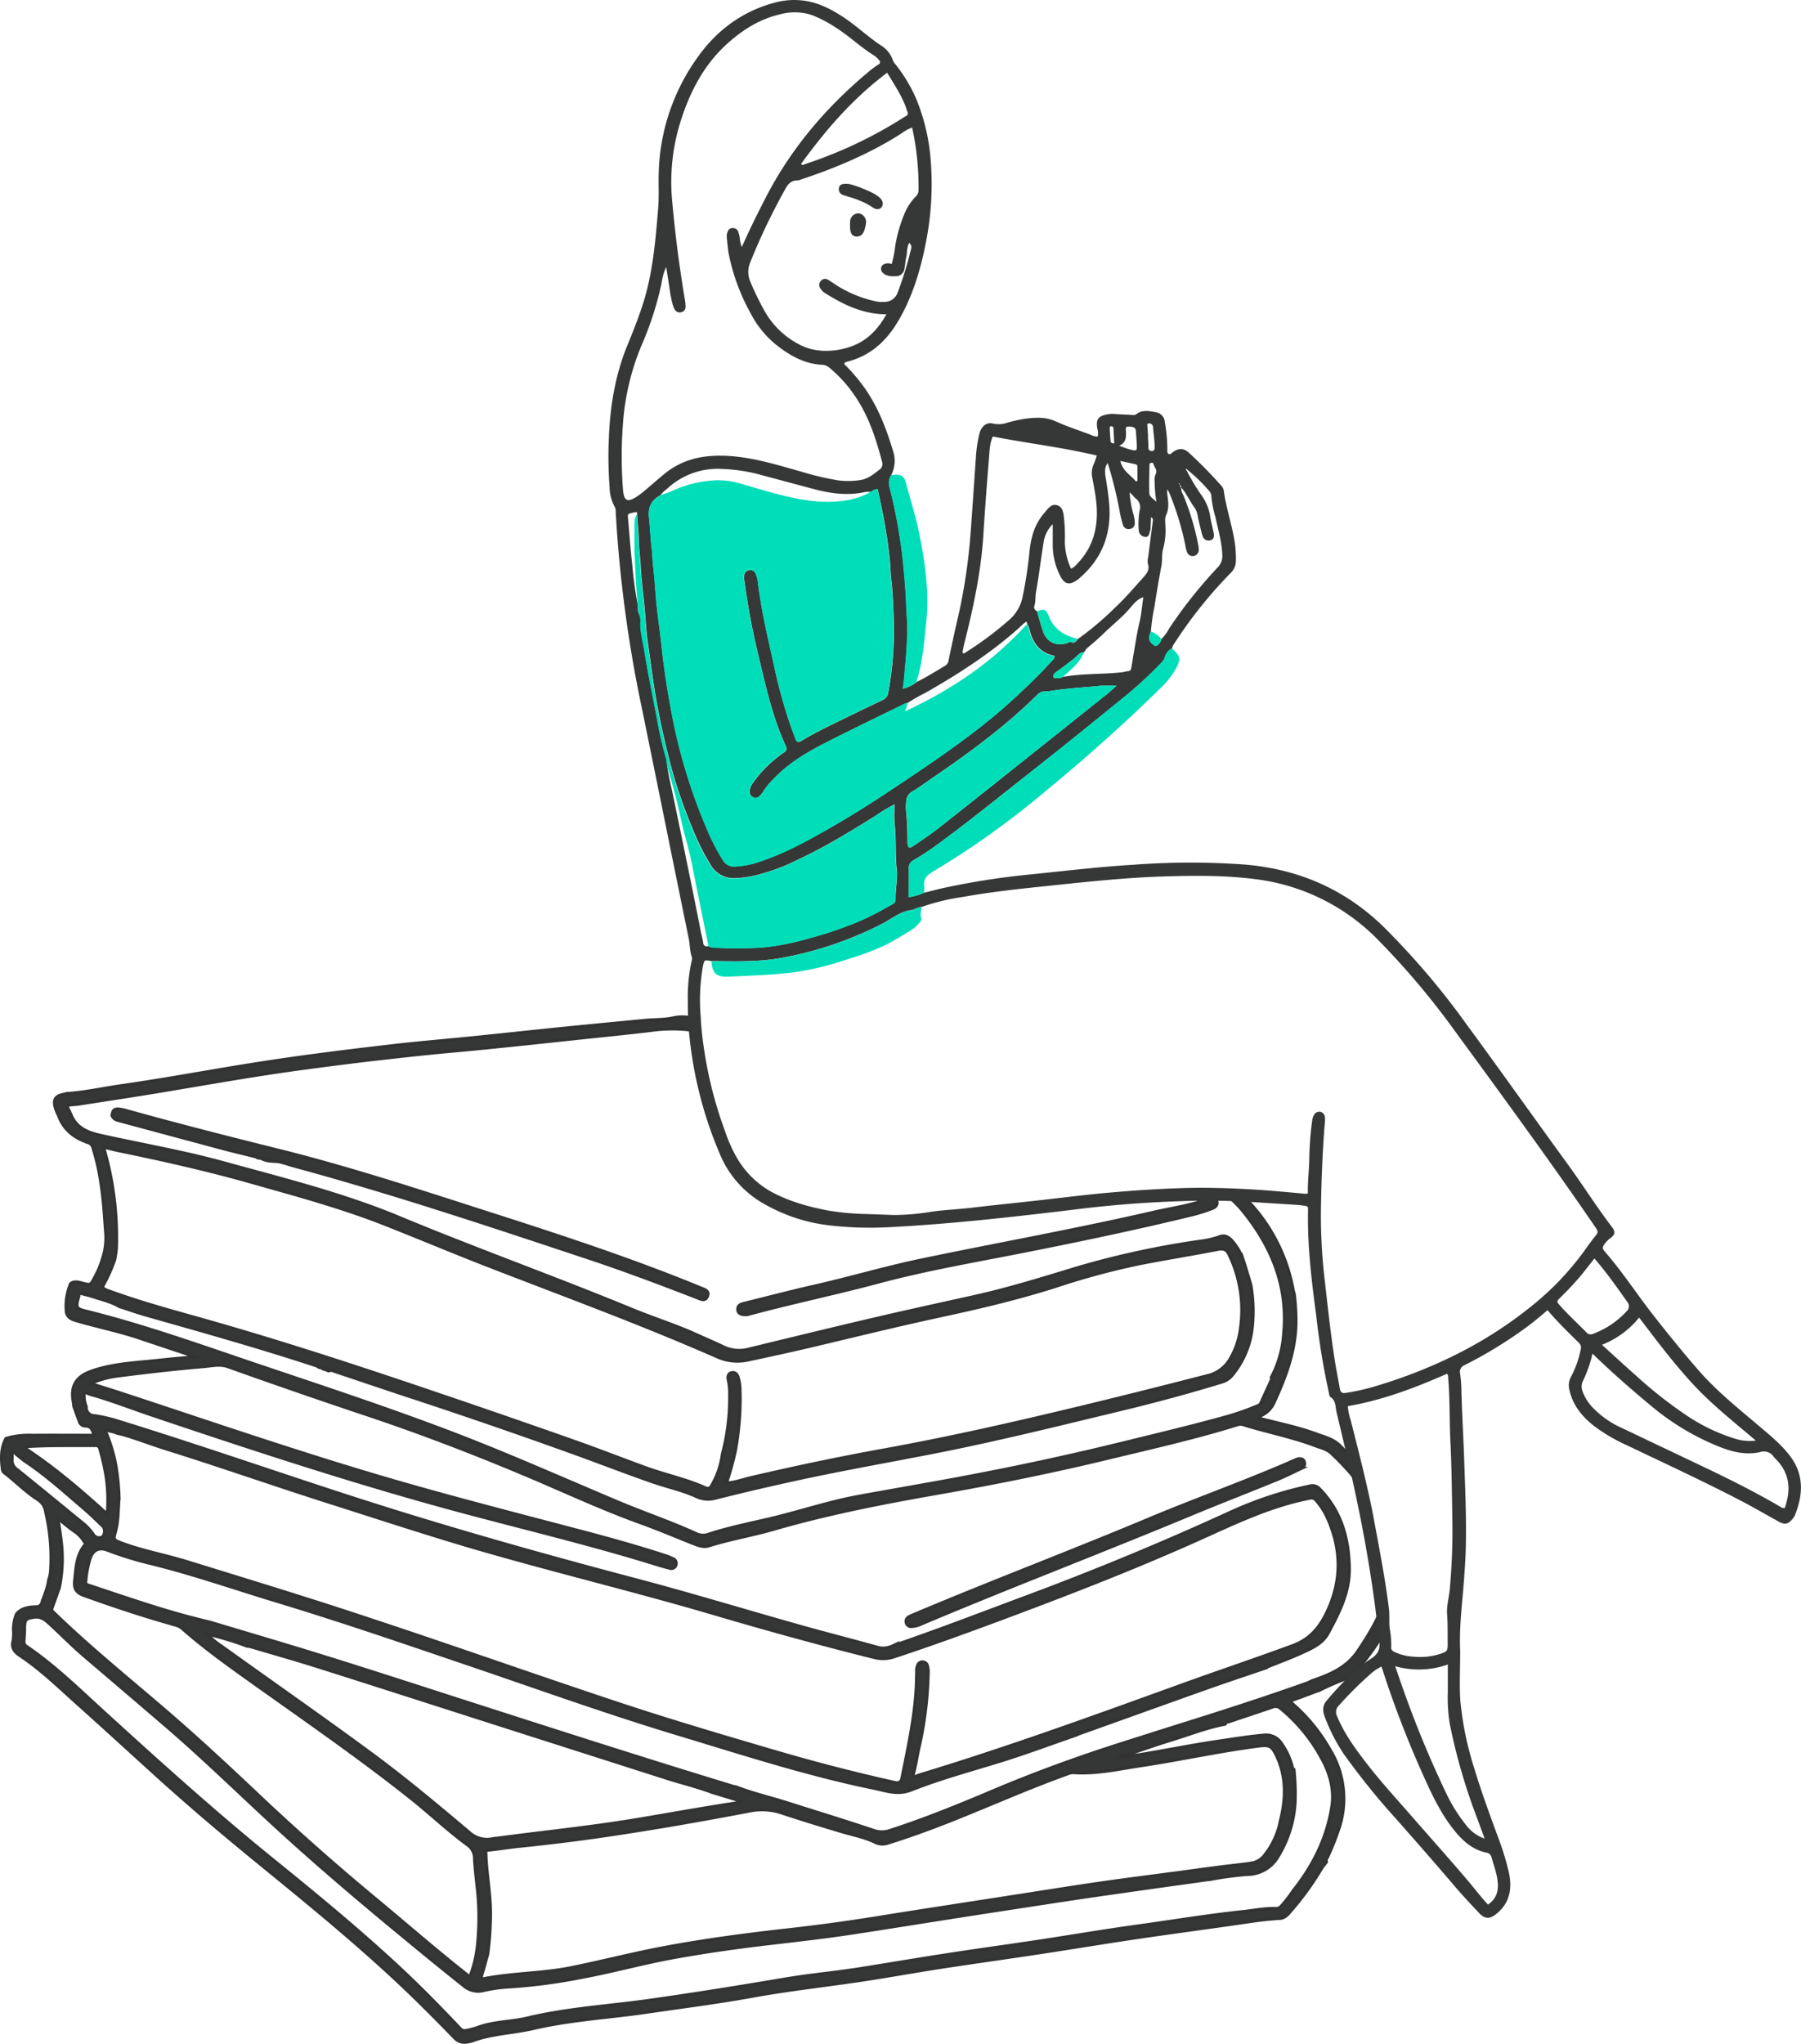 <svg xmlns="http://www.w3.org/2000/svg" viewBox="0 0 579.04 656.85"><defs><style>.cls-1{fill:#353737;}.cls-1,.cls-2{stroke:#333;stroke-miterlimit:10;}.cls-2,.cls-5{fill:#01e1b6;}.cls-3{fill:#363737;}.cls-4{fill:#00deb9;}</style></defs><g id="Layer_2" data-name="Layer 2"><g id="Layer_1-2" data-name="Layer 1"><path class="cls-1" d="M426.35,598.07h0l0,0Zm19.22-80q-.24-1.93-.51-3.87a41,41,0,0,1-3.44,8.22c-1.48,2.73-3.18,5.35-4.93,8-3.68,5.53-9.08,7.74-14.86,9.71-.49.24-1,.52-1.48.71-13,4.63-26.11,8.87-39.27,13-6.79,2.12-13.57,4.29-20.35,6.44-14.17,4.51-28.12,9.6-41.81,15.39-10.72,4.54-21.5,8.92-32.58,12.52a7.94,7.94,0,0,1-5.4.07c-9.33-3.14-18.76-6-28.16-9-5.35-1.68-10.83-2.95-16.09-5-.38-.08-.77-.13-1.14-.24-27.55-8.38-55-17.21-82.37-26-17.87-5.74-35.71-11.59-53.66-17.1-10.64-3.26-21.33-6.41-32-9.61-5.9-1.4-11.75-3-17.54-4.82-7.07-2.2-14.08-4.59-21.1-6.93-.61-.2-1.46-.26-1.31-1.37A34.32,34.32,0,0,1,29,500.7c1-2.71,2.9-3.54,5.56-2.54a111.23,111.23,0,0,0,12.72,4c14.15,3.39,27.87,8.22,41.78,12.42,20.89,6.31,41.53,13.42,62.19,20.43,22,7.47,43.93,15.36,66.22,22.09,21.05,6.35,42,13.16,63.56,17.58,3.89.8,7.55,2.29,12,.51,9.19-3.63,18.8-6.23,28.27-9.15,8.31-2.55,16.44-5.61,24.65-8.44.3-.13.6-.29.91-.4,13.73-4.91,27.44-9.85,41.18-14.72,6.39-2.27,12.83-4.4,19.25-6.59a1.52,1.52,0,0,1,.84-.48c4.11-1.63,8.25-3.18,12.24-5.1,2.66-1.29,5.15-2.69,6.67-5.52,3.53-6.56,6.91-13.11,6.78-20.85-.16-9.63-2.62-18.36-9.55-25.45a3.08,3.08,0,0,0-3.15-.93,121.51,121.51,0,0,0-25.78,8.55q-32.58,14.93-66.18,27.38c-14,5.23-28,10.61-42.17,15.46a7.15,7.15,0,0,1-4.52.54c-8.58-2.4-17.22-4.58-25.79-7-17.52-4.93-34.94-10.24-52.54-14.88-32-8.44-63.88-17.47-95.38-27.76-24-7.85-47.9-16.09-72-23.52a51.73,51.73,0,0,0-6.3-1.37,2.65,2.65,0,0,1-2.74-2.9,9.3,9.3,0,0,1-.61-4.8,14.52,14.52,0,0,0,1.73.77c6.72,1.87,13.19,4.43,19.79,6.65,32.67,11,65.39,21.77,98.69,30.74,20.75,5.59,41.67,10.54,62.22,16.87,1.91.59,3.83,1.17,5.77,1.68a1.57,1.57,0,0,0,2-1,1.6,1.6,0,0,0-1-2.07,18.82,18.82,0,0,0-2.46-1c-8.32-2.69-16.73-5.08-25.18-7.31-20.57-5.44-41.18-10.68-61.61-16.59-29.53-8.54-58.59-18.56-87.77-28.16-3.32-1.09-6.66-2.12-10.17-3.23a31.16,31.16,0,0,1,9.35-2.5c9-1.16,18-2.19,27.08-2.95,2.6-.21,5.09-.92,7.85.07q22.41,8,45,15.54c17.06,5.71,33.84,12.16,50.42,19.13,12.36,5.2,24.52,10.91,37.15,15.46,5.71,2.06,11.3,4.44,16.93,6.68,1.61.64,3.34,1.26,5,.73,6.92-2.18,14.09-3.36,21-5.37,17.25-5,34.84-8.42,52.5-11.52,18.49-3.24,36.88-6.93,55.13-11.35,13.86-3.35,27.77-6.45,41.39-10.7a2.84,2.84,0,0,1,1.8,0c7.7,2.41,15.67,3.91,23.23,6.79,1.69.65,3.56,1,5,2.32,1.55,1.45,3.05,2.94,4.46,4.48a58,58,0,0,1,6.05,7.58c-.63-2.83-1.3-5.66-2-8.48-1.79-2.07-3.7-4-5.68-5.95,0-.06-.11-.11-.16-.16-2.1-2-4.86-2.63-7.45-3.59-5.55-2.06-11.34-3.24-17.05-4.71-.51-.13-1-.29-1.56-.45.23-.64.73-.66,1.09-.84a8.2,8.2,0,0,0,4-4.16c3.66-7.93,6.7-16,7-24.88a69.45,69.45,0,0,0-.55-10c-.1-.37-.25-.73-.32-1.11a56.1,56.1,0,0,0-13.19-27.25,60.71,60.71,0,0,0-4.28-4.37c-1.8-.09-3.61-.17-5.41-.23a40.61,40.61,0,0,1,4.91,4.35c.64.67,1.26,1.37,1.85,2.1,9.26,11.45,14.48,24.24,13.07,39.21a34.68,34.68,0,0,1-4,14.19c.08.13.25.29.21.37-1.19,2.64-2.4,5.26-3.59,7.9a1.58,1.58,0,0,1-1,.82,84.22,84.22,0,0,1-10.5,3.66c-10.84,3-21.78,5.61-32.71,8.28Q337.82,469.44,314,474c-12.63,2.44-25.32,4.58-38,6.89-9.22,1.68-18.11,4.66-27.2,6.87-6.92,1.68-13.93,3-20.73,5.21a5.16,5.16,0,0,1-4,0c-8.1-3.72-16.55-6.57-24.76-10-17.4-7.31-34.64-15-52.25-21.79-21.41-8.24-43.22-15.38-64.94-22.72-18-6.08-35.86-12.48-54.31-17.06-3.44-.85-3.49-1.16-2.53-4.7,0-.05,0-.11.05-.16-.11-1,.51-.94,1.16-.77,1.28.34,2.57.65,3.83,1.07,2.7.89,5.5,1.52,8,3,2.95.95,5.87,2,8.85,2.83,18.39,5.22,36.79,10.36,54.94,16.37a1.75,1.75,0,0,1,.6,0,.86.86,0,0,1,.21.07h0a1,1,0,0,1,.18.13.79.79,0,0,1,.17.19,2.06,2.06,0,0,1,1.39.32l.15.15a.86.86,0,0,1,.14.18,1.14,1.14,0,0,1,.42-.09.56.56,0,0,1,.33.1.8.8,0,0,1,.25.33c.65-.21,1.19.14,1.76.33,8.08,2.69,16.16,5.44,24.25,8.1q26.76,8.79,53.25,18.35c8.12,2.95,16.18,6.06,24.32,8.91,4.83,1.7,9.87,2.73,14.56,4.9a8.75,8.75,0,0,0,6,.41q14.74-3.71,29.62-6.87c12.81-2.7,25.69-5,38.54-7.49,21.06-4.05,41.87-9.24,62.72-14.26q16.08-3.87,31.92-8.68a6.73,6.73,0,0,0,3.28-2.18,28.76,28.76,0,0,0,6.42-15.17,48.79,48.79,0,0,0-.43-13.81c-.75-2.5-1.45-5-2.27-7.49a18.5,18.5,0,0,0-3.85-6.79c-1-1.13-2.3-1.89-3.86-1.26a27.75,27.75,0,0,1-6.32,1.47,281.66,281.66,0,0,0-39.31,8.49c-11.13,3.39-22.24,6.84-33.61,9.36-10.6,2.36-21.21,4.66-31.78,7.13-13.45,3.14-26.86,6.41-40.28,9.67a11.79,11.79,0,0,1-8.26-.69c-3.31-1.59-6.69-3-10-4.51-6.33-2.76-12.92-4.86-19.29-7.48-24.86-10.24-50.18-19.29-75-29.61-18.13-7.54-37.2-12.26-56.08-17.47-12.9-3.57-26.08-5.85-39.12-8.72-4.25-.93-8.39-2.13-10.33-6.86-1.37-3.35-2.38-2.93,2.16-3.34,9.84-1.55,19.7-3,29.53-4.68,12.64-2.11,25.25-4.34,37.93-6.15,8.33-1.18,16.67-2.25,25-3.26,8.74-1,17.48-2,26.25-2.82,6-.52,12-1.12,18-1.74,8-.81,16-1.67,23.93-2.52s16-1.63,23.93-2.59a50.62,50.62,0,0,1,10.85-.28,32.47,32.47,0,0,1,4.22.67c-.09-1-.16-2-.22-3.06,0-.29,0-.58-.05-.87a20.56,20.56,0,0,0-4.13-.74,13.58,13.58,0,0,0-3.77.3c-2.86.65-6,.5-9,.79-8.53.83-17.07,1.63-25.61,2.49-9.19.92-18.38,1.93-27.58,2.86-9.48,1-19,1.74-28.43,2.84-14,1.62-28,3.35-41.9,5.51-15,2.31-29.85,5.16-44.84,7.29-5.84.83-11.61,2.14-17.52,2.53a.44.44,0,0,1-.15.08c-3.43.53-5.05,1.48-2.92,6.27.09.21.23.39.3.6,1.63,4.6,5,7.28,9.51,8.78A2.37,2.37,0,0,1,29.92,369c2.74,8.64,3.42,17.58,4,26.54a20.8,20.8,0,0,1-.84,8.58,31.05,31.05,0,0,1-2.73,6.55c-1.22,2.38-1.25,2.36-3.82,1.7-1.29-.33-2.58-.76-3.82.13a18.48,18.48,0,0,0-1.39,8.81c.12,1.92,1.54,2.62,3.22,3.1,6.85,2,13.84,3.4,20.59,5.69,5.38,1.82,10.76,3.6,16.15,5.4.24.08.47.21,1.19.55-4,.38-7.51.67-11,1.06-6.86.74-13.79,1-20.46,3a25.12,25.12,0,0,0-2.52.89c-4.08,1.67-5.73,4.64-5,9,.11.66.18,1.32.27,2,.57,1.57,1.12,3.14,1.72,4.69a2,2,0,0,0,1.94,1.57c2,0,2.34,1.4,2.81,3-6.74,0-13.31-.05-19.88,0a26.7,26.7,0,0,0-8.42,1C.19,465.49.33,469,.82,472.45a1.7,1.7,0,0,0,.79,1c3.62,2.77,6.79,6.1,10.67,8.54a5.4,5.4,0,0,1,2.39,3.81,64.37,64.37,0,0,1,1.62,18.71,11,11,0,0,1-.65,3.25c-.26,2.5-1.38,4.75-2.1,7.12a1.87,1.87,0,0,1-2,1.49c-2.27.09-4.54.37-6.19,2.25a12.45,12.45,0,0,0-1,5.21,16.91,16.91,0,0,1-.13,3.5c-.63,2.22.52,3.58,2.07,4.62,6.87,4.56,12.74,10.3,18.84,15.75,8.77,7.84,17.43,15.81,26.16,23.7,10.85,9.79,22,19.18,33.36,28.42,16.72,13.64,33.42,27.31,48.9,42.38,4.23,4.13,8.38,8.34,12.51,12.57a4.19,4.19,0,0,0,4.18,1.43,10.47,10.47,0,0,0,1.48-.29c6.31-2.41,13.11-2.5,19.59-4,12-2.82,24.36-3.48,36.53-5.26,11.58-1.7,23.19-3.15,34.7-5.26,11.13-2,22.38-3.24,33.56-4.9,8.81-1.3,17.58-2.91,26.39-4.27,10.57-1.62,21.17-3.09,31.74-4.69,10.41-1.58,20.8-3.31,31.22-4.85,11.57-1.71,23.17-3.23,34.74-4.92,3.75-.56,7.5-1.06,11.29-1.27,1.62-.1,2.58-1.25,3.5-2.35a92.37,92.37,0,0,0,9.81-13.51c.36-.62.83-1.18,1.24-1.77a1,1,0,0,1,0-.43.47.47,0,0,1,.06-.15h0a.46.46,0,0,1,.12-.12h0l.17-.09c-.08-.6.33-1,.56-1.53a83.67,83.67,0,0,0,3.24-8.06,30.15,30.15,0,0,0-2.67-26.35,56,56,0,0,0-11.77-14.45c-.88-.74-.89-1.08.25-1.48,2.83-1,5.64-2.08,8.46-3.13a82.13,82.13,0,0,1,8.4-3.63l.23-.08a5.65,5.65,0,0,0,2.1-1.52q.63-.69,1.23-1.38a70.18,70.18,0,0,0,6-7.79,52.35,52.35,0,0,0,3.35-5.84C445.65,521.25,445.76,519.66,445.57,518.12ZM33.39,412.68a51.94,51.94,0,0,0,3.46-7.77,35,35,0,0,0,.56-3.63,102.31,102.31,0,0,0-2.91-28.16c-.34-1.42-.75-2.82-1.19-4.47,1.9.44,3.51.86,5.14,1.19,14.57,3,29.06,6.26,43.37,10.36,14.13,4,28.34,7.85,42,13.25,10.87,4.28,21.65,8.82,32.55,13.06,24.9,9.68,50,18.83,74.47,29.62a15.85,15.85,0,0,0,10.1.81c6.58-1.42,13.17-2.83,19.73-4.38,13.87-3.28,27.71-6.7,41.65-9.7,12.58-2.71,25.1-5.64,37.37-9.57a242,242,0,0,1,26.43-7.14c8.41-1.67,16.9-3,25.31-4.64,2-.4,2.95,0,3.76,1.75A40.78,40.78,0,0,1,398.81,427a24.58,24.58,0,0,1-2.92,9,11.46,11.46,0,0,1-7.95,6.16q-19.56,5.06-39.19,9.82c-21.26,5.14-42.57,10-64.1,13.92-14.52,2.61-28.95,5.66-43.32,9-2.59.6-5.1,1.57-7.8,1.69,0,0,0,.08,0,.13l-.12-.1.13,0a97.56,97.56,0,0,0,2.91-10.49,93.07,93.07,0,0,0,1.47-19.43,16.21,16.21,0,0,0-.61-4.11c-.31-1-1-1.7-2.09-1.44s-1.31,1.25-1.07,2.25a20.56,20.56,0,0,1,.44,4.82,69.33,69.33,0,0,1-2.32,19,26.68,26.68,0,0,1-3.49,10.2,1.38,1.38,0,0,1-2,.71c-6.23-2.79-12.93-4.17-19.31-6.5-7.22-2.63-14.38-5.43-21.62-8q-23.08-8.16-46.26-16c-25.48-8.65-51-17-76.95-24.25-9.55-2.67-19.09-5.35-28.4-8.8C33.33,414.11,32.64,413.94,33.39,412.68Zm218.19,170c6.18,2.06,12.41,3.95,18.65,5.82,3.72,1.13,7.59,1.83,11.12,3.53a5.34,5.34,0,0,0,4.16.25c5.91-1.84,11.72-3.92,17.49-6.15,13.38-5.19,26.47-11.14,40-16a5.13,5.13,0,0,1,2.09-.49c7.48.53,14.76-1.17,22.07-2.27,12.55-1.89,25-4.66,37.56-6.26,3.39-.42,4.17-.08,5.65,3,3.26,6.78,3.09,13.78,1.33,20.89a25.43,25.43,0,0,1-5.08,11.13,6.42,6.42,0,0,1-4.3,2.6c-2.26.37-4.52.59-6.79.86-5.36.63-10.7,1.39-16,2.11-8.83,1.18-17.67,2.28-26.49,3.56-9.75,1.42-19.48,3-29.21,4.49-14,2.18-28.07,4.31-42.08,6.57q-14.77,2.37-29.62,4c-12.9,1.45-25.74,3.16-38.51,5.55-10.07,1.88-20,4.46-30,6.48-9.22,1.85-18.63,1.73-27.82,3.48-1.11.21-1.21-.16-.9-1.14.69-2.23,1.28-4.49,1.91-6.74a97,97,0,0,0,.87-12.17c.14-6.71-1.25-13.31-1.47-20,0-.64-.25-1.11.75-1.22,3.38-.35,6.74-.9,10.12-1.25,8.53-.88,17.05-1.89,25.55-3.12,16.2-2.34,32.33-5.15,48.41-8.22A20.25,20.25,0,0,1,251.58,582.69ZM79.42,529a8.46,8.46,0,0,1,1.14.17c7.8,2.31,15.62,4.51,23.37,7,19.53,6.18,39,12.47,58.54,18.71l52,16.62c4.82,1.54,9.75,2.71,14.49,4.5l9.46,2.87c-.43.27-.51.36-.61.37-10.63,1.61-21.21,3.51-31.81,5.3-15.94,2.7-32,4.27-48,6.44a8.35,8.35,0,0,1-7-2c-10.67-9-21.42-18-32.73-26.26C102.65,551.24,86.73,540.17,71,528.86a24.79,24.79,0,0,1-4.46-3.75A100.79,100.79,0,0,1,79.42,529Zm-23.37-6.86a5.83,5.83,0,0,1,2.41,1.08c7.92,7,16.53,13,25.13,19.14C100,554,116.51,565.48,132.26,578c6.1,4.87,11.76,10.28,18.07,14.89a5.13,5.13,0,0,1,2.24,4.43c.14,2.83.49,5.66.78,8.49a85.49,85.49,0,0,1,.11,19.84,39.1,39.1,0,0,1-2.33,9.46,1.65,1.65,0,0,1-1.09-.6c-9.77-7.69-19.13-15.86-28.69-23.79Q101.13,594,82.06,575.94c-9.33-8.8-18.72-17.52-28.44-25.88-12.25-10.54-24.84-20.68-36.44-31.95a1.16,1.16,0,0,1-.42-1.43c.79-2.14,1.54-4.29,2.31-6.44A45.66,45.66,0,0,0,19.64,495c-.26-2.27-.63-4.52-1-7.14a54.24,54.24,0,0,0,6,4.76,10.79,10.79,0,0,1,2.41,2.76c.24.35.59.68.18,1.17C24.51,499.87,24.43,504,24,508c-.3,2.54.58,3.87,3,4.72C36.57,516.16,46.23,519.37,56.05,522.12ZM37.73,460.6c.65.15,1.31.27,1.94.45,4.6,1.35,9.06,3.1,13.63,4.52,17.53,5.48,34.86,11.57,52.37,17.14,15.49,4.92,30.93,10,46.53,14.59,25.55,7.46,51.45,13.64,77,21.16,17.25,5.09,34.58,9.88,52,14.21a11.09,11.09,0,0,0,6.38-.28c12.52-4.15,24.92-8.65,37.28-13.29,21.43-8,42.74-16.34,63.59-25.81,10.5-4.76,21-9.54,32.41-11.79a2,2,0,0,1,2.31.67,22.77,22.77,0,0,1,3.39,5.14c4.8,10.37,5,20.63-.08,31.07-2.43,5-5.55,8.5-10.95,10.5-11.65,4.31-23.42,8.24-35.1,12.46-28.16,10.19-56.3,20.44-85,29.12-.59.18-1.18.71-1.95.25.85-2.77,1.23-5.65,1.84-8.48a118.9,118.9,0,0,0,3.09-24.5,7.2,7.2,0,0,0-.27-2.48,1.57,1.57,0,0,0-1.46-1.16,1.59,1.59,0,0,0-1.61,1,4.26,4.26,0,0,0-.34,2c-.05,2-.06,3.9-.18,5.85-.58,9.6-2.67,19-4.53,28.35-.25,1.26-.8,1.89-2.32,1.55-13.22-2.92-26.3-6.35-39.29-10.16-16.51-4.84-33-9.71-49.34-15.12-26.63-8.82-53.07-18.22-79.71-27C99.73,514,79.91,508,60.12,501.87c-7-2.17-14.29-3.45-21.19-6.05-2.53-1-2.53-1-1.83-3.54,1-3.53.85-7.17,1.17-10.78a72.84,72.84,0,0,0-1-10.41,51,51,0,0,0-3.6-11.71C35.2,460,36.54,460,37.73,460.6ZM8.6,464.88c7.34-.49,14.7-.27,22-.36a1.34,1.34,0,0,1,1.51,1.15,71.86,71.86,0,0,1,2.13,9.6,53.8,53.8,0,0,1,.26,11.35C25.9,478.84,17.4,471.5,7.64,465.15A8.47,8.47,0,0,1,8.6,464.88Zm-3.28,7.24A3.44,3.44,0,0,1,3.87,469c.06-.82,0-1.65,0-2.9a48.14,48.14,0,0,0,4.05,3.4c6.76,4.48,12.75,9.91,18.89,15.16,2.2,1.89,4.28,3.91,6.37,5.92a2.81,2.81,0,0,1-.21,3.32,2.21,2.21,0,0,1-2.91-.69,16.84,16.84,0,0,0-3.37-3.68C19.57,483.71,12.47,477.88,5.32,472.12Zm419.25,92.31c2.89,5,4.52,10.42,3.63,16.17-1.58,10.06-6,18.91-12.32,26.87a49.33,49.33,0,0,1-3.86,5,2.2,2.2,0,0,1-1.9.85c-3.53-.09-7,.64-10.47,1-11.42,1.21-22.74,3.1-34.11,4.67-10.49,1.44-20.92,3.24-31.39,4.82s-20.95,3-31.41,4.64c-9.2,1.42-18.36,3-27.56,4.43-7.65,1.15-15.38,1.86-23,3.16-14.34,2.43-28.69,4.73-43.09,6.77-13.17,1.86-26.5,2.61-39.5,5.71-5,1.2-10.31,1.11-15.27,2.77a27.8,27.8,0,0,1-4.5,1.26,1.91,1.91,0,0,1-1.9-.67c-6.32-6.68-12.76-13.26-19.5-19.53-12.9-12-26.51-23.22-40.21-34.3-18.88-15.26-36.89-31.5-54.82-47.85-8-7.28-15.72-14.88-24.71-21a1.74,1.74,0,0,1-1-1.63c.1-1.16.14-2.33.21-3.5,0-.44,0-.89,0-1.33.12-2.36.52-2.61,2.85-3,2.1-.4,3.51.55,4.9,1.81,3.88,3.53,7.53,7.3,11.53,10.7q13.11,11.16,26.19,22.37c12.56,10.8,24.37,22.42,36.6,33.59,11.17,10.18,22.63,20,34.27,29.66,8.2,6.79,16.4,13.58,24.75,20.19a7.11,7.11,0,0,0,6.43,1.63,47,47,0,0,1,7.43-1.12,176.53,176.53,0,0,0,24.65-3.22c9.42-1.74,18.65-4.31,28.07-6.07,10.85-2,21.76-3.54,32.71-4.8,8.41-1,16.82-1.93,25.19-3.2,11.67-1.77,23.32-3.66,35-5.48q17.08-2.65,34.17-5.25c8.81-1.33,17.63-2.57,26.45-3.82,7-1,14-1.94,21-2.94a107.4,107.4,0,0,1,10.91-1.42,11.45,11.45,0,0,0,9.92-5.75,37.45,37.45,0,0,0,5.46-17.18,73.67,73.67,0,0,0-.36-10.81c-.59-.31-.52-.93-.69-1.44a23.24,23.24,0,0,0-3.38-7,5.81,5.81,0,0,0-5.3-2.6c-5.39.47-10.72,1.35-16.06,2.15-10.39,1.53-20.64,3.87-31,5.09,1-.79,2.38-.78,3.6-1.2,4.57-1.54,9.13-3.14,13.74-4.55,5.63-1.73,11.13-3.91,16.95-5,.17-.71.85-.65,1.33-.81,4.64-1.58,9.3-3.09,13.93-4.69a2.4,2.4,0,0,1,2.58.44A53.19,53.19,0,0,1,424.57,564.43Z"/><path class="cls-2" d="M426.37,598.06c-.4.14-.44.46-.37.82C426.22,598.65,426.58,598.48,426.37,598.06Z"/><path class="cls-2" d="M103.31,439.43a1.71,1.71,0,0,0,1.7.66A1.72,1.72,0,0,0,103.31,439.43Z"/><path class="cls-2" d="M105,440.08c.21.48.58.51,1,.36C105.8,440,105.42,439.92,105,440.08Z"/><path class="cls-2" d="M102.15,439.06a1.06,1.06,0,0,0,1.18.38A1,1,0,0,0,102.15,439.06Z"/><path class="cls-2" d="M233.54,476.56l-.14,0,.12.1,0-.13Z"/><path class="cls-1" d="M36,358.49A2.66,2.66,0,0,0,37.81,360q17,4.58,33.92,9.12c3.54.94,7.11,1.77,10.67,2.66.49,0,1-.08,1.36.35h0a7.11,7.11,0,0,1,3.87,1h0c2.38,0,4.55.94,6.78,1.54,32,8.66,63.35,19.15,94.75,29.58,11.73,3.89,23.31,8.27,34.84,12.73,1.2.47,2.73,1.4,3.45-.41s-1-2.18-2.2-2.68C202.57,404.57,179.31,397,156,389.53c-22-7.07-43.89-14.25-66.28-19.82-16.38-4.07-32.73-8.24-49-12.77a15,15,0,0,0-2.28-.5C36.79,356.25,36.24,356.72,36,358.49Z"/><path class="cls-1" d="M240.19,422.47c1.84-.48,4.26-1.13,6.69-1.75,11.82-3,23.75-5.57,35.54-8.73,14.49-3.88,29.26-6.47,44-9.35,19.24-3.77,38.43-7.78,57.49-12.41a52.93,52.93,0,0,0,5.72-1.85c1.11-.41,2.07-1.18,1.5-2.53s-1.65-1-2.71-.59c-5.6,2.18-11.55,2.95-17.35,4.28-24.81,5.73-49.88,10.21-74.8,15.39-11.68,2.43-23.12,5.85-34.75,8.47-7.5,1.7-14.93,3.66-22.4,5.49-1.17.29-2,.71-1.89,2.07C237.29,422,238.22,422.58,240.19,422.47Z"/><path class="cls-1" d="M417.55,468.78c-.24.09-.67.2-1.07.38-15.54,6.86-31.57,12.49-47.23,19.06-25.2,10.57-50.78,20.21-75.95,30.86a6,6,0,0,0-1.33.69,1.52,1.52,0,0,0-.56,1.79,1.55,1.55,0,0,0,1.65,1.13,8.18,8.18,0,0,0,3.21-.84c28.82-12.17,58.06-23.3,86.94-35.32,9.05-3.77,18.19-7.29,27.26-11,2.68-1.09,5.27-2.4,7.89-3.63a1.65,1.65,0,0,0,1-2C419.19,469,418.55,468.77,417.55,468.78Z"/><path class="cls-2" d="M87.6,373.16a7.11,7.11,0,0,0-3.87-1A8.46,8.46,0,0,0,87.6,373.16Z"/><path class="cls-2" d="M83.76,372.15c-.37-.43-.87-.37-1.36-.35A1.67,1.67,0,0,0,83.76,372.15Z"/><path class="cls-3" d="M575.62,468.05c-2.78-3.73-6.36-6.64-9.87-9.62-6.79-5.76-13.77-11.32-19.64-18.05-5-5.75-9.84-11.7-14.55-17.72-5.24-6.7-9.87-13.85-15.45-20.28-1.11-1.28-1-1.52-.05-2.83a7.3,7.3,0,0,1,1.65-1.63c1.52-1.05,1.72-2.07.62-3.51-5-6.53-9.34-13.46-14.15-20.08-10.91-15-21.67-30.16-32.66-45.13a246.54,246.54,0,0,0-26.85-31.51c-12.34-11.95-27.13-18.32-44.15-19.83a242.57,242.57,0,0,0-35.56,0c-11.23.66-22.39,2-33.57,3.14A243.57,243.57,0,0,0,303,285.44c-2,.45-3.95,1-5.92,1.44a16.93,16.93,0,0,1-4.86,1.41c0-3.12.05-6.15,0-9.18a2.63,2.63,0,0,1,1.45-2.64,90.57,90.57,0,0,0,7.62-5c10.57-7.71,20.71-16,31-24.07s20.33-16.23,30.41-24.44a126.32,126.32,0,0,0,10.77-10.06,4,4,0,0,0,1.09-1.77,4.29,4.29,0,0,1,2.28-2.76,2.41,2.41,0,0,1,.52-1.28,143.79,143.79,0,0,1,18.36-23,5.42,5.42,0,0,0,1.63-3.75,35.22,35.22,0,0,0-.74-8.13c-.95-4.9-2.51-9.67-3.17-14.63a3.11,3.11,0,0,0-.89-1.61,142.28,142.28,0,0,0-10.34-10.5c-1.66-1.55-3.39-1.49-5.25-.08-.36.27-.67.75-1.19.5s-.47-.76-.46-1.22a51.28,51.28,0,0,0-.82-9.08,3.32,3.32,0,0,0-2.95-3.11c-2.17-.42-4.31-.88-6.26.67a1.88,1.88,0,0,1-1.36.19c-1.87-.11-3.74-.16-5.61-.31a8.58,8.58,0,0,0-2.32.13c-2.95.58-3.65,1.58-3.2,4.56a4.6,4.6,0,0,1,.12,2.58,4.76,4.76,0,0,1-2.39-.65c-3.73-1.37-7.53-2.61-11.14-4.26-3.27-1.48-6.54-1.23-9.85-.81a44.79,44.79,0,0,0-5.71,1.27,8.33,8.33,0,0,1-4.57.27c-2-.54-3.74.83-4.36,3.25a43.56,43.56,0,0,0-1.15,7.87c-.64,9-1.2,18.06-1.93,27.08a183,183,0,0,1-4.28,26.08c-.89,3.88-1.71,7.77-2.52,11.66a2.47,2.47,0,0,1-1.15,1.9c-3,1.75-6,3.68-9.14,5.2a10.68,10.68,0,0,1-4.43,2.15,60.52,60.52,0,0,0,.66-6.33c.45-4.18.7-8.36.8-12.55,0-2.49-.25-5-.34-7.46-.21-5.9-.76-11.77-1.42-17.64A173.94,173.94,0,0,0,286,156.58a4.66,4.66,0,0,1,.53-3.88,10.1,10.1,0,0,0,.48-8.12c-2-6.67-4.48-13.12-8.4-19a56.58,56.58,0,0,0-7.13-8.53c0-.64.44-.7.81-.79,7.34-1.83,12.49-6.42,16.3-12.78,4.59-7.67,7.19-16.06,8.93-24.75a95.87,95.87,0,0,0,1.79-26.07,64.39,64.39,0,0,0-4.83-21.11A49.56,49.56,0,0,0,288,20.79a4.45,4.45,0,0,1-.9-1.34,9,9,0,0,0-3.68-4.73c-4.06-2.65-7.58-6-11.58-8.74C267.45,3,262.9.6,257.48.1a23.87,23.87,0,0,0-8.56.79C238.37,3.74,230.15,10,224,18.81a66.4,66.4,0,0,0-12.22,37c-.11,3.74.14,7.49-.18,11.22-.89,10.73-1.77,21.48-5.26,31.78-1.35,4-2.87,7.92-4.49,11.81-4,9.64-5.7,19.74-6.09,30.12a129.92,129.92,0,0,0,.24,15.91,13.32,13.32,0,0,0,1.65,6.26,2.91,2.91,0,0,1,.3,1.57,419.23,419.23,0,0,0,8.31,62.6c5.1,24.84,10.08,49.71,15.18,74.56.41,2,.3,4,1,5.94a2.55,2.55,0,0,1-.11,1.38,54.43,54.43,0,0,0-1.19,12.79c0,1.35,0,2.7.05,4.05s.09,2.67.18,4a129.29,129.29,0,0,0,10,40.89,32.74,32.74,0,0,0,15.3,16.75,54.33,54.33,0,0,0,19.2,6.25,113.65,113.65,0,0,0,19.85.69c19.73-1,39.35-3.23,59-5.58a369.65,369.65,0,0,1,39.59-2.91q4,0,8,0c1.65,0,3.31.08,5,.15l1.83.09c1.59.07,3.18.15,4.78.25,4.56.27,9.13.59,13.7.86a3.55,3.55,0,0,1,.47.06c2.75.46,2.47-.11,2.44,2.8-.13,11,1.2,21.8,2.64,32.64a238.75,238.75,0,0,0,4,24.48c.14.6.17,1.48.57,1.73,1.82,1.15,1.56,3.06,1.95,4.74.77,3.28,1.56,6.56,2.33,9.84q.77,3.17,1.5,6.33l.12.52c3.38,14.59,6.21,29.28,8.23,44.11.32,2.31.6,4.62.87,6.93l.6,4.92c0,.39.08.78.13,1.16a.49.49,0,0,1,0,.12c.31,2.39-.45,4-2.7,5.43a38.39,38.39,0,0,0-3.28,2.36c-1.16.91-2.26,1.88-3.33,2.9a112,112,0,0,0-7.63,8.21c-1.4,1.61-1.32,3.42-.58,5.28A58.28,58.28,0,0,0,432,563.62a230.3,230.3,0,0,0,17.05,21.11c6.35,7.2,12.68,14.41,18.9,21.72,2.43,2.85,5,5.57,7.58,8.3,1.83,2,3.47,2,5.53.33,4.37-3.52,5.17-8.09,4.07-13.29A87.19,87.19,0,0,0,481.49,590c-2.63-7.18-5.28-14.36-7.48-21.68a102.85,102.85,0,0,1-4.47-21.51c-.38-5-.08-10.14-.08-15.21,0-.4.05-.79,0-1.18-.34-7.66.68-15.24,1.24-22.86.26-3.56.51-7.15.58-10.74.2-9.53-.23-19-.56-28.55-.25-7.41-.73-14.8-.88-22.21a42.67,42.67,0,0,0-.41-4.66,2.35,2.35,0,0,1,1.54-2.74,140,140,0,0,0,19.17-11.68c2.53-1.82,4.94-3.8,7.41-5.95,3.2,3.79,6.67,7.14,10.1,10.52a2.09,2.09,0,0,1,.58,2.09,32.93,32.93,0,0,1-3.23,9,5.62,5.62,0,0,0-.47,3.81c1,4.77,3.74,8.35,7.38,11.34a53.76,53.76,0,0,0,11,6.59c12.38,5.92,24.84,11.67,37,18,3.81,2,7.52,4.14,11.27,6.22.14.07.26.16.4.24,2.35,1.29,3.36,1.08,5-1.05a3.4,3.4,0,0,0,.48-.8C579.72,480.38,580.06,474,575.62,468.05ZM527,423.41c5.56,7.34,11,14.55,17.13,21.21s13.22,12.25,20.39,18.33a16.34,16.34,0,0,1-5.73-.33,58.93,58.93,0,0,1-16.44-7.69,140.15,140.15,0,0,1-16.51-13c-3.5-3.09-6.93-6.26-10.79-9.76A29,29,0,0,0,527,423.41ZM355.91,223.05q-12.12,9.69-24.27,19.36c-10,8-20,15.92-30,23.81-2.57,2-5.31,3.81-8,5.65-1.28.87-1.71.62-1.89-.95,0-.16,0-.31,0-.47a85.53,85.53,0,0,0-.4-9.33,16.47,16.47,0,0,1,0-3.51,3.71,3.71,0,0,1,1.9-3.21c2.6-1.55,5-3.37,7.54-5.09,11.52-7.88,22.71-16.17,32.66-26a3.21,3.21,0,0,1,2.69-1.1,5.52,5.52,0,0,0,1.4-.11c5.43-.93,10.94-1.15,16.42-1.71,1.51-.15,3,0,5,0C357.75,221.44,356.87,222.28,355.91,223.05Zm10.51-23.34c-1.13,4.84-1.8,9.75-2.65,14.64-.14.83-.27,1.28-1.15,1.35-.54,0-1.07.24-1.6.31-6.41.73-12.89.38-19.27,1.51a2.79,2.79,0,0,1-1.54.39c-.52,0-1.2.25-1.49-.31s.26-1.13.71-1.55a4.46,4.46,0,0,1,.56-.41c1.8-1.19,3.45-2.58,5.18-3.86,1.06-.78,1.79-2.18,3.37-2.19.4-.36.51-.91.95-1.28,1.78-1.51,3.57-3,5.24-4.64,2.71-2.66,5.74-5,8.24-7.86,1.32-1.52,2.48-3.17,4.62-3.9C367.21,194.53,367,197.16,366.42,199.71ZM374,176.19a21.77,21.77,0,0,0,.72-6.47c0-1.4-.35-3,.19-4.17,1.12-2.4.62-4.7.35-7.08,0-.36,0-.74,0-1.22a8.29,8.29,0,0,1,.65,1.07,91,91,0,0,1,5.23,17.17,11,11,0,0,0,.46,1.8,1.91,1.91,0,0,0,2.17,1.39,2,2,0,0,0,1.64-2.21,8.87,8.87,0,0,0-.21-1.62A85.39,85.39,0,0,0,380.4,159a4,4,0,0,1-.62-2.36l0,0a.09.09,0,0,0,0,0c-.5-.09-.34-.51-.4-.83l-.06,0s0-.05,0-.07c-.32-.1-.39-.29-.12-.57l.12.57.06,0a.14.14,0,0,1,0,.09,1,1,0,0,1,.4.83h.06s0,.05,0,.08c1.64,1.86,2.6,4.17,4.05,6.15a6.34,6.34,0,0,1,1.16,2.76c.32,1.83.82,3.64,1.25,5.45a8.48,8.48,0,0,0,.43,1.32,1.89,1.89,0,0,0,2.25,1.24c1.21-.22,1.43-1.18,1.26-2.14-.34-2-.93-3.94-1.21-5.94a15.81,15.81,0,0,0-2.7-6.37,62.51,62.51,0,0,1-4.8-8c-.19-.17-.46-.33-.12-.6,0,0,.23.24.36.37a53.86,53.86,0,0,1,7,6.81,2.46,2.46,0,0,1,.69,1.68,34.8,34.8,0,0,0,1.29,6.64c.87,4,2.07,8,2.23,12.16a5.15,5.15,0,0,1-1.41,4A148.21,148.21,0,0,0,375.88,202a13.69,13.69,0,0,1-2.49,3.37,3,3,0,0,1-.69,1.43c-.92,1-1.24,1-2.25.11-1.36-1.21-1.07-2.56-.43-4a66.65,66.65,0,0,1,1.12-7.84c.71-4.38,1.4-8.76,2.25-13.11C373.77,180.06,373.43,178.07,374,176.19Zm-2.48-23.73a4.18,4.18,0,0,0-.28,2.28,38.35,38.35,0,0,0,.57,6.55c-1.06-1.09-2.25-1.63-2.29-2.77-.1-3,0-6.05.05-9.07,0-.32.08-.62.46-.69s.76,0,.81.27C371.05,150.17,372.33,151.08,371.51,152.46Zm-2.42-16.32a1.08,1.08,0,0,1,1.1.16,1.26,1.26,0,0,1,.52,1c.14,2.17.54,4.31.5,6.5,0,.73-.15,1.18-1,1.13s-1-.54-1-1.24c0-1.09-.09-2.17-.15-3.26h.05c-.07-1.16-.13-2.32-.22-3.48C368.87,136.63,368.76,136.29,369.09,136.14Zm-3.41,14.2c0,1.39,0,2.78,0,4.17l-.48.22c-1.64-2.07-4.29-3.34-5-6.59,1.8.39,3.37.71,4.92,1.07C365.75,149.35,365.67,149.89,365.68,150.34ZM362,138.55c0-.66-.36-1.45.84-1.46,1.51,0,2.24.32,2.33,1.27.16,1.71.28,3.42.34,5.13,0,1.29-.18,1.38-1.55,1.12a26.66,26.66,0,0,1-4.12-1.39C362.05,142.31,362.1,140.48,362,138.55ZM357.42,137a.65.65,0,0,1,.57.63c.09,1.59.16,3.18.25,4.85-.75,0-1.12-.24-1.16-.63-.14-1.45-.23-2.91-.29-4.36C356.77,137.11,357.09,136.93,357.42,137Zm-.76,25.51c-.19-2.79-.61-5.57-1.06-8.35-.28-1.71-.75-3.6.53-5.37a131.75,131.75,0,0,1,3.9,15.79,35.7,35.7,0,0,0,1,4.07,1.85,1.85,0,0,0,2.18,1.34,1.79,1.79,0,0,0,1.63-2,10.91,10.91,0,0,0-.38-2.53,34.31,34.31,0,0,1-1.28-7.22c.78.6,1.31,1.4,2,2A3.37,3.37,0,0,1,366.4,164a26,26,0,0,0-.27,6.54,2.22,2.22,0,0,0,2.18,2c1.05,0,1.13-.87,1.34-1.6a4.32,4.32,0,0,0,.25-.9c.08-1.24.11-2.47.17-3.81a1,1,0,0,1,.58,1.13c-.48,3.84-1,7.68-1.47,11.52a5.25,5.25,0,0,0-.12,2.32c.57,1.65-.13,2.85-1.16,4-3.12,3.49-6.16,7.06-9.59,10.26a99.86,99.86,0,0,1-11.8,9.93c-.51.68-1,1.46-2.05,1-.58-.22-1,.2-1.55.34-3.63,1-6.46-.47-7.65-4.06-.68-2-1.24-4.15-1.85-6.22-.63-.4-1.12-.91-.85-1.73.46-1.43.27-2.95.52-4.39.93-5.22,1.56-10.47,2.39-15.7a10.42,10.42,0,0,1,3-6.18c0,2.58,0,4.91,0,7.23a21.86,21.86,0,0,0,2.43,9.44c1.38,2.73,3,3,5.46,1.25.13-.09.25-.19.37-.29C354.1,179.92,357.3,172,356.66,162.48Zm-46.49,43.73c2.86-11.35,5.28-22.76,6-34.48.51-8.25,1.15-16.49,1.81-24.72.18-2.28.24-4.61,1.21-6.76,11.21,2.19,22.42,3.48,33.44,6.12a26,26,0,0,1-1,2.81,6.86,6.86,0,0,0-.4,4.55c.45,2.45.94,4.9,1.21,7.37.83,7.56-.64,14.44-6.15,20.08a5.79,5.79,0,0,1-1.94,1.57,21.65,21.65,0,0,1-2-8.71,54.24,54.24,0,0,0-.39-8.64c-.25-1.43-.64-2.62-2.09-3.07s-2.36.47-3.22,1.42c-.36.41-.7.84-1.05,1.26-3,3.52-4.16,7.73-4.61,12.25A139,139,0,0,1,328.74,192a13.24,13.24,0,0,1-4.18,7.13,109.35,109.35,0,0,1-13.85,10.37c-.35.22-.66.66-1.16.34a1.43,1.43,0,0,1-.06-.48C309.7,208.34,309.91,207.26,310.17,206.21ZM286.09,179.9c.21,2.25.23,4.52.51,6.75.49,4,.6,8.07.75,12.11a108.92,108.92,0,0,1-1.74,23.69A3,3,0,0,1,283.7,225q-7.8,3.72-15.56,7.52c-3.57,1.74-7.11,3.53-10.51,5.59-1,.61-1.51.4-1.88-.66-.51-1.47-1.08-2.91-1.61-4.37a167.28,167.28,0,0,1-5.39-19.76c-1.88-8.41-3.85-16.79-4.95-25.35a11.76,11.76,0,0,0-.83-3.62,1.81,1.81,0,0,0-2.09-1.09,1.78,1.78,0,0,0-1.58,1.51,4.69,4.69,0,0,0,0,1.63,229.25,229.25,0,0,0,4.37,23.56c2.44,10.11,4.59,20.31,9,29.83a1.43,1.43,0,0,1-.59,2,30.09,30.09,0,0,0-2.78,2.13,37,37,0,0,0-7.18,7.65,5.1,5.1,0,0,0-1.1,2.78,1.93,1.93,0,0,0,1.18,1.86,1.66,1.66,0,0,0,1.94-.32,6.13,6.13,0,0,0,1.19-1.44,25,25,0,0,1,3.56-4.32c4.82-5,10.74-8.49,16.86-11.59,8.34-4.23,16.76-8.28,25.14-12.4a8.42,8.42,0,0,1,1.11-.35,52.49,52.49,0,0,1,5.46-3.1c10.71-6.1,21.05-12.74,30.27-21a23.66,23.66,0,0,1,1.91-1.7c.62-.45.48.25.62.51a9.68,9.68,0,0,1,.73,1.7c1,4.48,3.37,7.61,8,8.55.14,1.05-.64,1.46-1.14,2-3.34,3.71-6.94,7.18-10.59,10.57-2.75,2.55-5.54,5.05-8.43,7.42-10.51,8.59-21.8,16.09-33.08,23.59-6.61,4.4-13.35,8.6-20.28,12.5s-13.63,7.53-21.07,10a28.28,28.28,0,0,1-8.21,1.61,4,4,0,0,1-3.68-2,61.55,61.55,0,0,1-5.16-9.93A177,177,0,0,1,215.75,228c-1.16-6.34-2.21-12.69-2.88-19.11-.51-4.86-1.23-9.7-1.74-14.57-.43-4-.58-8.07-1.08-12.08-.25-1.94-.25-3.88-.48-5.81-.4-3.4-.53-6.82-.9-10.21-.35-3.2.7-5.37,3.4-6.91l.38-.34,0,0a12.25,12.25,0,0,1,2-1.87,23.75,23.75,0,0,1,17.76-6.39,53.56,53.56,0,0,1,11.31,1.61c6.24,1.65,12.47,3.36,18.72,5,5.25,1.35,10.56,2,16,.78a9.6,9.6,0,0,1,1.86,0,3.43,3.43,0,0,1,2.09-.88c.45,2.08.89,4,1.28,6A166.11,166.11,0,0,1,286.09,179.9Zm9.22-118.56a3,3,0,0,1-1.08,2A18.07,18.07,0,0,0,291.09,68a46.78,46.78,0,0,0-3.25,10.93,36,36,0,0,1-1.16,5.92,5.61,5.61,0,0,0-1-.23c-1.33,0-2.18.48-2.38,1.41s.38,1.77,1.54,2.33a6.37,6.37,0,0,0,3,.39,2.7,2.7,0,0,0,2.95-2.4c.24-1.14.26-2.33.54-3.46.39-1.58.13-3.33,1-4.84a1.9,1.9,0,0,1,.51,2.24,112.36,112.36,0,0,1-4.19,13.6,4.47,4.47,0,0,1-4.4,3.13,10.47,10.47,0,0,1-2.56-.16A38.42,38.42,0,0,1,268,91.05c-.59-.38-1.16-.81-1.77-1.14a1.78,1.78,0,0,0-2.34.39,1.87,1.87,0,0,0-.14,2.38,5.21,5.21,0,0,0,1.87,1.74C271.54,98.09,277.7,101,285,101c-2.6,4.62-5.95,8.29-10.91,10.17a23.57,23.57,0,0,1-9.05,1.57,18.18,18.18,0,0,1-9-2.55A26.85,26.85,0,0,1,246,100.27a90.62,90.62,0,0,1-4.72-9.65,7.89,7.89,0,0,1-.07-6.3,202.44,202.44,0,0,1,11.05-23.18c.92-1.73,1.88-3.17,4.09-3.14a4.57,4.57,0,0,0,1.35-.38c11.27-3.75,22.16-8.35,32.2-14.79A11.69,11.69,0,0,1,293.26,41,88.22,88.22,0,0,1,295.31,61.34Zm-10.09-38c2.36,3.94,4.72,7.41,6.13,11.41a7.92,7.92,0,0,0,.38,1.1c.38.72.1,1.16-.54,1.51a11,11,0,0,0-1,.6A140.32,140.32,0,0,1,258.8,52.74c-.38.13-.79.55-1.24-.07C265.44,41.8,274.14,31.69,285.22,23.38Zm-84.91,134.1a135.81,135.81,0,0,1-.07-20.57,79.71,79.71,0,0,1,6-25.83,105.41,105.41,0,0,0,6.46-20,18,18,0,0,1,1.49-5.25l.53,3.36c.46,2.76.74,5.56,1.45,8.28a7.75,7.75,0,0,0,.73,2,1.86,1.86,0,0,0,2.23.88,1.69,1.69,0,0,0,1.28-1.75,8.94,8.94,0,0,0-.11-1.63c-1.83-10.84-3.26-21.72-4.22-32.68a64.8,64.8,0,0,1,2.93-25.85c3-9.26,7.43-17.68,14.76-24.32,4.92-4.45,10.4-7.93,17-9.47A17.82,17.82,0,0,1,261,4.83a39.56,39.56,0,0,1,7.23,3.72c4.6,2.83,8.47,6.64,13.07,9.47a6.4,6.4,0,0,1,1.33,1.32.8.8,0,0,1-.16,1.36c-1,.66-1.94,1.31-2.84,2.06-13.79,11.43-25.24,24.79-33.47,40.8-2.63,5.12-5.22,10.27-7.64,15.83a9,9,0,0,1-.67-2.84,9.48,9.48,0,0,0-.41-1.81,1.83,1.83,0,0,0-1.89-1.45c-1.15,0-1.59.87-1.81,1.83a4.69,4.69,0,0,0-.05,1.4c.18,1.7.29,3.43.61,5.11a66.11,66.11,0,0,0,7,19,31.9,31.9,0,0,0,7.82,9.83c4.5,3.64,9.36,6.51,15.34,6.78a3.82,3.82,0,0,1,2.28,1,41.87,41.87,0,0,1,8,8.83c4.54,6.51,6.9,13.93,8.9,21.49a2.19,2.19,0,0,1-.8,2.31c-1.88,1.44-3.66,3-6.2,3.39a24.89,24.89,0,0,1-7.21.1,90.06,90.06,0,0,1-11.6-2.73c-8-2.24-16-4.78-24.42-5.15-7.17-.31-13.79,1-19.55,5.61-2,1.61-3.92,3.34-5.89,5a31.75,31.75,0,0,1-3.33,2.57C201.68,161.54,200.61,160.92,200.31,157.48ZM216.48,256c-.74-3.57-1.66-7.11-2.06-10.76a5.47,5.47,0,0,0-.12-1.15,116.79,116.79,0,0,1-3.17-13.95c-1.43-7.12-2.84-14.24-4-21.4-.52-3.12-1.39-6.22-1.17-9.43a5.7,5.7,0,0,0-.54-2.21c-.55-.84-.18-1.82-.38-2.71a125.31,125.31,0,0,1-1.78-13.1c-.56-4.85-.89-9.72-1.33-14.59-.14-1.56-.16-1.56,1.48-1.93a3.41,3.41,0,0,1,1.13-.17c.43,0,.3.44.28.72.21,2.87.51,5.74.58,8.61s.47,5.42.61,8.14c.23,4.5.83,9,1.26,13.45.35,3.79.5,7.6,1.06,11.36.88,5.91,1.59,11.84,2.63,17.73,1.36,7.72,3.09,15.34,5.13,22.92a161.19,161.19,0,0,0,6.36,18.23,77.88,77.88,0,0,0,6,12.13,8.5,8.5,0,0,0,8,4.29,32.62,32.62,0,0,0,6.23-.82,64.74,64.74,0,0,0,13.95-5.15c8.7-4.05,16.86-9.07,25-14.13a45.52,45.52,0,0,1,6-3.59,52.67,52.67,0,0,0,0,6.31c.6,4.81.13,9.65.68,14.46.37,3.26-.47,6.52-.37,9.79,0,.85-.46,1.24-1.12,1.6-1.31.69-2.58,1.44-3.88,2.14-7.84,4.27-16.24,7-24.82,9.29a78.79,78.79,0,0,1-13.27,2.41,132.29,132.29,0,0,1-15.68,0,5.76,5.76,0,0,1-1.33-.4c-1,.14-1.63,0-1.78-1.22s-.58-2.58-.82-3.88C222.45,284.69,219.44,270.37,216.48,256ZM446.57,517.12q-.24-1.93-.51-3.87c-1.13-8-2.67-16-4.16-24q-1-5.64-2.33-11.23c-.63-2.83-1.3-5.66-2-8.48-1.07-4.36-2.18-8.71-3.28-13.06a18.23,18.23,0,0,1-.94-4.6c11.23-1.93,21.68-5.91,31.91-10.42a2.2,2.2,0,0,1,.36,1.45c.56,6.85.37,13.72.71,20.58.42,8.49.46,17,.63,25.5a211.14,211.14,0,0,1-.82,21.49c-.23,2.79-1.1,5.53-.88,8.34.24,3.2.15,6.39.19,9.59,0,2.05-.2,2.35-2.16,3a20.71,20.71,0,0,1-8.53,1,16.67,16.67,0,0,1-6.32-1.49c-.68-.32-1.21-.67-1.15-1.54a29.18,29.18,0,0,0-.48-6,13.29,13.29,0,0,1-.11-1.54C446.65,520.25,446.76,518.66,446.57,517.12Zm33,79.83c.57,2.1,1.34,4.17,1.74,6.3.63,3.36.43,6.56-2.91,8.81-2.3-2.45-4.3-5.14-6.47-7.69-5.76-6.77-11.69-13.41-17.54-20.11-5.34-6.11-10.84-12.08-15.76-18.55-3.36-4.41-6.57-8.91-8.7-14.09a2.92,2.92,0,0,1,.55-3.56A123.28,123.28,0,0,1,440.58,538a14.78,14.78,0,0,1,3.59-2.43c.56,1.72,1.05,3.2,1.53,4.68a331.6,331.6,0,0,0,12.63,31.91c2.66,5.91,5.58,11.69,9.77,16.71,2.61,3.11,5.66,5.61,9.74,6.49A2,2,0,0,1,479.57,597Zm-4.93-13.38c.89,2.37,1.74,4.75,2.68,7.28a12.58,12.58,0,0,1-6.06-4.47,51.62,51.62,0,0,1-6.19-9.89,338,338,0,0,1-13.15-31.44c-1.11-3-2.14-6.1-3.37-9.6a27.89,27.89,0,0,0,16.94-.54c0,3.12,0,6,0,8.85a51.77,51.77,0,0,0,.63,10.24A187.45,187.45,0,0,0,474.64,583.57Zm17.87-163.93c-15,12.18-32.05,20.39-50.47,25.89a69.19,69.19,0,0,1-9.36,2.09c-1.15.17-1.66-.08-1.89-1.34-.62-3.37-1.29-6.74-1.8-10.14-1.28-8.41-2.18-16.86-3.14-25.31a177.07,177.07,0,0,1-1.14-23.37c.18-9.13.52-18.25,1.3-27.36a5,5,0,0,0-.11-1.38,1.73,1.73,0,0,0-1.39-1.42,1.87,1.87,0,0,0-2,.93,4.82,4.82,0,0,0-.65,2,104.25,104.25,0,0,0-.92,12.36c-.07,3.66-.55,7.29-.44,10.88a3.83,3.83,0,0,1-.7.18c-5.83-.53-11.65-1.1-17.5-1.43l-2.81-.15c-1.8-.09-3.61-.17-5.41-.23-4-.13-8.09-.18-12.14-.08-8.43.21-16.84.76-25.24,1.5-8.24.73-16.44,1.8-24.66,2.7-6.35.7-12.72,1.34-19.07,2.1-4.42.53-8.86.72-13.27,1.3a75,75,0,0,1-12.34,1.1l-8.65-.32a82.12,82.12,0,0,1-12.33-1.1c-6.53-1.24-12.9-3-18.75-6.24a29.43,29.43,0,0,1-10.53-10.41,45.81,45.81,0,0,1-3.93-8.71,131.52,131.52,0,0,1-7.63-33.18c-.09-1-.16-2-.22-3.06,0-.29,0-.58-.05-.87a62.54,62.54,0,0,1,.71-15.93c.45-2.21.45-2.21,2.75-1.77h1.63c7.39.1,14.76.24,22.09-1.26A115.45,115.45,0,0,0,284,296.66c2.89-1.55,5.5-3.75,9-4.2,1.12-.15,2.12-1,3.33-1a68.39,68.39,0,0,1,13.15-3.2c10-1.8,20.08-2.8,30.17-3.85,11.88-1.25,23.75-2.47,35.7-2.79,9.53-.26,19-.31,28.52.94a66.39,66.39,0,0,1,39.42,19.72,251,251,0,0,1,24.44,29c15.2,20.78,30.43,41.54,45,62.81,1.25,1.83,1.25,1.81-.21,3.64-.68.85-1.34,1.73-2,2.63A90.81,90.81,0,0,1,492.51,419.64Zm9.05-.08c-1.15-1.29-1.14-1.32.13-2.61a96.9,96.9,0,0,0,6.84-7.34c1.35-1.7,2.69-3.41,4.09-5.19,3.88,4.47,7.22,9.25,10.6,14a2.12,2.12,0,0,1-.27,3,27.8,27.8,0,0,1-10.75,7.22,1.76,1.76,0,0,1-2.1-.4C507.26,425.32,504.25,422.6,501.56,419.56Zm72.25,65.06a2.05,2.05,0,0,1-1.47-.43c-8.74-5.14-17.84-9.58-27-13.93q-12-5.7-24.06-11.44a29.47,29.47,0,0,1-9.62-6.93,14.74,14.74,0,0,1-2.86-4.78,4.11,4.11,0,0,1,.07-3.19A40.57,40.57,0,0,0,512,435c6.09,5.91,12.3,11.36,18.66,16.63a80.54,80.54,0,0,0,22.59,13.49c4.08,1.57,8.29,2.51,12.57,1.54a3.79,3.79,0,0,1,4.4,1.43c.53.67,1.19,1.24,1.73,1.91C575.66,474.5,575.64,479.46,573.81,484.62Z"/><path class="cls-4" d="M376.76,208.39a4.34,4.34,0,0,0-2.29,2.76,4,4,0,0,1-1.09,1.77A124.84,124.84,0,0,1,362.61,223q-15.12,12.32-30.4,24.44c-10.26,8.1-20.4,16.36-31,24.07a89,89,0,0,1-7.62,5,2.64,2.64,0,0,0-1.45,2.64c.07,3,0,6.06,0,9.18a17,17,0,0,0,4.87-1.41,7,7,0,0,0,.16-1.86c-.46-2.67,1-3.94,3.14-5.18a270.21,270.21,0,0,0,33.36-23.57c13.51-11.07,26.63-22.57,39.09-34.83a27.18,27.18,0,0,0,5.12-6.29C379.68,211.9,379.66,210.85,376.76,208.39Z"/><path class="cls-4" d="M286.51,152.7a4.69,4.69,0,0,0-.53,3.88,170.41,170.41,0,0,1,3.92,20.77c.66,5.87,1.21,11.74,1.42,17.64.09,2.49.4,5,.34,7.46q-.14,6.28-.79,12.55a63.44,63.44,0,0,1-.67,6.33,10.62,10.62,0,0,0,4.43-2.15c2-6.27,2.5-12.8,3.17-19.29,1-9.34-.32-18.54-2.09-27.64-1.14-5.87-3-11.6-4.54-17.38C290.59,152.77,289.33,152.24,286.51,152.7Z"/><path class="cls-4" d="M292,225.76a8,8,0,0,0-1.11.35c-8.39,4.12-16.81,8.17-25.14,12.4-6.13,3.1-12,6.56-16.87,11.59a24.89,24.89,0,0,0-3.55,4.32,6.13,6.13,0,0,1-1.19,1.44,1.68,1.68,0,0,1-2,.32,1.9,1.9,0,0,1-1.17-1.86,5.08,5.08,0,0,1,1.09-2.78,37,37,0,0,1,7.19-7.65,31.81,31.81,0,0,1,2.77-2.13,1.44,1.44,0,0,0,.6-2c-4.4-9.52-6.55-19.72-9-29.83a229.28,229.28,0,0,1-4.38-23.56,4.46,4.46,0,0,1,0-1.63,1.78,1.78,0,0,1,1.57-1.51,1.82,1.82,0,0,1,2.1,1.09,12.05,12.05,0,0,1,.83,3.62c1.09,8.56,3.06,16.94,4.95,25.35a167.28,167.28,0,0,0,5.39,19.76c.52,1.46,1.1,2.9,1.61,4.37.36,1.06.86,1.28,1.88.66,3.39-2.06,6.94-3.85,10.51-5.59q7.75-3.8,15.56-7.52a3,3,0,0,0,1.91-2.52,110.18,110.18,0,0,0,1.74-23.69c-.16-4-.26-8.09-.76-12.11-.27-2.23-.29-4.5-.51-6.75a166.11,166.11,0,0,0-2.63-16.77c-.39-2-.83-3.94-1.27-6a3.43,3.43,0,0,0-2.1.88,21.12,21.12,0,0,1-7.6,2.71c-6.73,1.2-13.36.27-19.89-1.29-4.91-1.18-9.74-2.68-14.6-4.07a25.92,25.92,0,0,0-7.84-1,37,37,0,0,0-10.51,2c-2.43.81-4.67,2.13-7.2,2.67l.05,0-.43.38c-2.69,1.54-3.74,3.71-3.39,6.91.37,3.39.49,6.81.89,10.21.23,1.93.24,3.87.48,5.81.5,4,.66,8.06,1.08,12.08.52,4.87,1.23,9.71,1.74,14.57.68,6.42,1.72,12.77,2.89,19.11a176.44,176.44,0,0,0,11.6,38.51,61.5,61.5,0,0,0,5.15,9.93,4,4,0,0,0,3.69,2,28.22,28.22,0,0,0,8.2-1.61c7.45-2.43,14.29-6.14,21.08-10s13.67-8.1,20.28-12.5c11.27-7.5,22.57-15,33.07-23.59,2.9-2.37,5.69-4.87,8.43-7.42,3.66-3.39,7.25-6.86,10.6-10.57.49-.55,1.27-1,1.14-2-4.67-.94-7.07-4.07-8.05-8.55a9.68,9.68,0,0,0-.73-1.7c-10.93,12.08-24.09,21-39.18,28C291.46,227.22,291.72,226.49,292,225.76Z"/><path class="cls-4" d="M227.79,304.16a5.48,5.48,0,0,0,1.33.4,132.29,132.29,0,0,0,15.68,0,78.86,78.86,0,0,0,13.26-2.41c8.58-2.25,17-5,24.82-9.29,1.3-.7,2.58-1.45,3.88-2.14.66-.36,1.15-.75,1.13-1.6-.1-3.27.74-6.53.36-9.79-.55-4.81-.07-9.65-.68-14.46a52.67,52.67,0,0,1,0-6.31,46,46,0,0,0-6,3.59c-8.13,5.07-16.28,10.08-25,14.13a65,65,0,0,1-14,5.15,32.52,32.52,0,0,1-6.22.82,8.5,8.5,0,0,1-8-4.29,77.05,77.05,0,0,1-6-12.13,163.18,163.18,0,0,1-6.36-18.23c-2-7.57-3.76-15.2-5.12-22.92-1-5.89-1.76-11.82-2.63-17.73-.56-3.76-.71-7.57-1.07-11.36-.42-4.48-1-8.95-1.26-13.45-.14-2.72-.53-5.41-.6-8.14s-.38-5.74-.58-8.6a4.36,4.36,0,0,0-.74,2.41c0,3.59-.1,7.18.06,10.76.28,6.21.56,12.42,1.28,18.6a5.89,5.89,0,0,1,.54,2.21c-.23,3.21.65,6.31,1.17,9.43,1.19,7.16,2.61,14.28,4,21.4a116.76,116.76,0,0,0,3.16,13.95,5.5,5.5,0,0,1,.12,1.16c1.51,5.66,3.21,11.27,4.4,17,1.13,5.47,2.92,10.77,3.93,16.28C224.32,287.14,226.1,295.64,227.79,304.16Z"/><path class="cls-4" d="M359,220.37c-2,0-3.52-.13-5,0-5.47.56-11,.78-16.42,1.71a5.44,5.44,0,0,1-1.39.11,3.19,3.19,0,0,0-2.69,1.1c-9.95,9.83-21.14,18.12-32.66,26-2.5,1.72-4.94,3.54-7.54,5.09a3.7,3.7,0,0,0-1.91,3.21,17.16,17.16,0,0,0,0,3.51,83.11,83.11,0,0,1,.41,9.33,3.7,3.7,0,0,0,0,.47c.18,1.57.61,1.82,1.89.95,2.7-1.84,5.44-3.63,8-5.65,10-7.89,20-15.86,30-23.81q12.15-9.66,24.28-19.36C356.87,222.28,357.76,221.44,359,220.37Z"/><path class="cls-4" d="M228.74,308.86c.24,4.36,2,5.17,5.7,5,6.69-.34,13.39-.51,20.05-1.29a92.59,92.59,0,0,0,18.14-4.36,85.17,85.17,0,0,0,12-4.48c2.85-1.45,5.55-3.15,8.28-4.8a11,11,0,0,0,2.48-2.13c.47-.54,1-1.22.78-1.86-.51-1.22.14-2.3.11-3.44-1.2,0-2.2.83-3.33,1-3.45.45-6.05,2.65-9,4.2a115.22,115.22,0,0,1-31.56,10.94c-7.33,1.5-14.69,1.36-22.08,1.26Z"/><path class="cls-5" d="M346.51,205.34a20.49,20.49,0,0,1-4.53-1.71,11,11,0,0,1-4.82-5.72c-.87-2.17-1.43-2.32-3.74-1.46.61,2.07,1.16,4.17,1.84,6.22,1.19,3.59,4,5.05,7.65,4.06.51-.14,1-.56,1.56-.34C345.54,206.8,346,206,346.51,205.34Z"/><path class="cls-5" d="M341.76,217.52c2.1-2,4.49-3.71,5.94-6.31.29-.53.57-1.08.85-1.62-1.58,0-2.31,1.41-3.38,2.19-1.73,1.28-3.38,2.67-5.17,3.86a3.93,3.93,0,0,0-.57.41c-.45.42-1,.88-.7,1.55s1,.27,1.48.31A2.8,2.8,0,0,0,341.76,217.52Z"/><path class="cls-5" d="M373.4,205.37a8,8,0,0,0-3.37-2.43c-.65,1.41-.94,2.76.42,4,1,.9,1.33.91,2.25-.11A3.05,3.05,0,0,0,373.4,205.37Z"/><path class="cls-3" d="M272,59.06c-1.48,0-2.13.41-2.3,1.43a2,2,0,0,0,1.59,2.25c1.69.56,3.42,1,5.07,1.72a20.37,20.37,0,0,1,4.12,2.13c1.19.85,2.29.8,2.94,0s.54-2-.58-3.06a10.19,10.19,0,0,0-1.91-1.33A42.18,42.18,0,0,0,274,59.39,6.26,6.26,0,0,0,272,59.06Z"/><path class="cls-3" d="M273.29,72.55c0,2.36.58,3.34,2,3.46s2.4-.85,2.83-2.79a15,15,0,0,0,.33-1.59,2.88,2.88,0,0,0-2.28-3.07,2.71,2.71,0,0,0-2.84,2.49A14.14,14.14,0,0,0,273.29,72.55Z"/></g></g></svg>